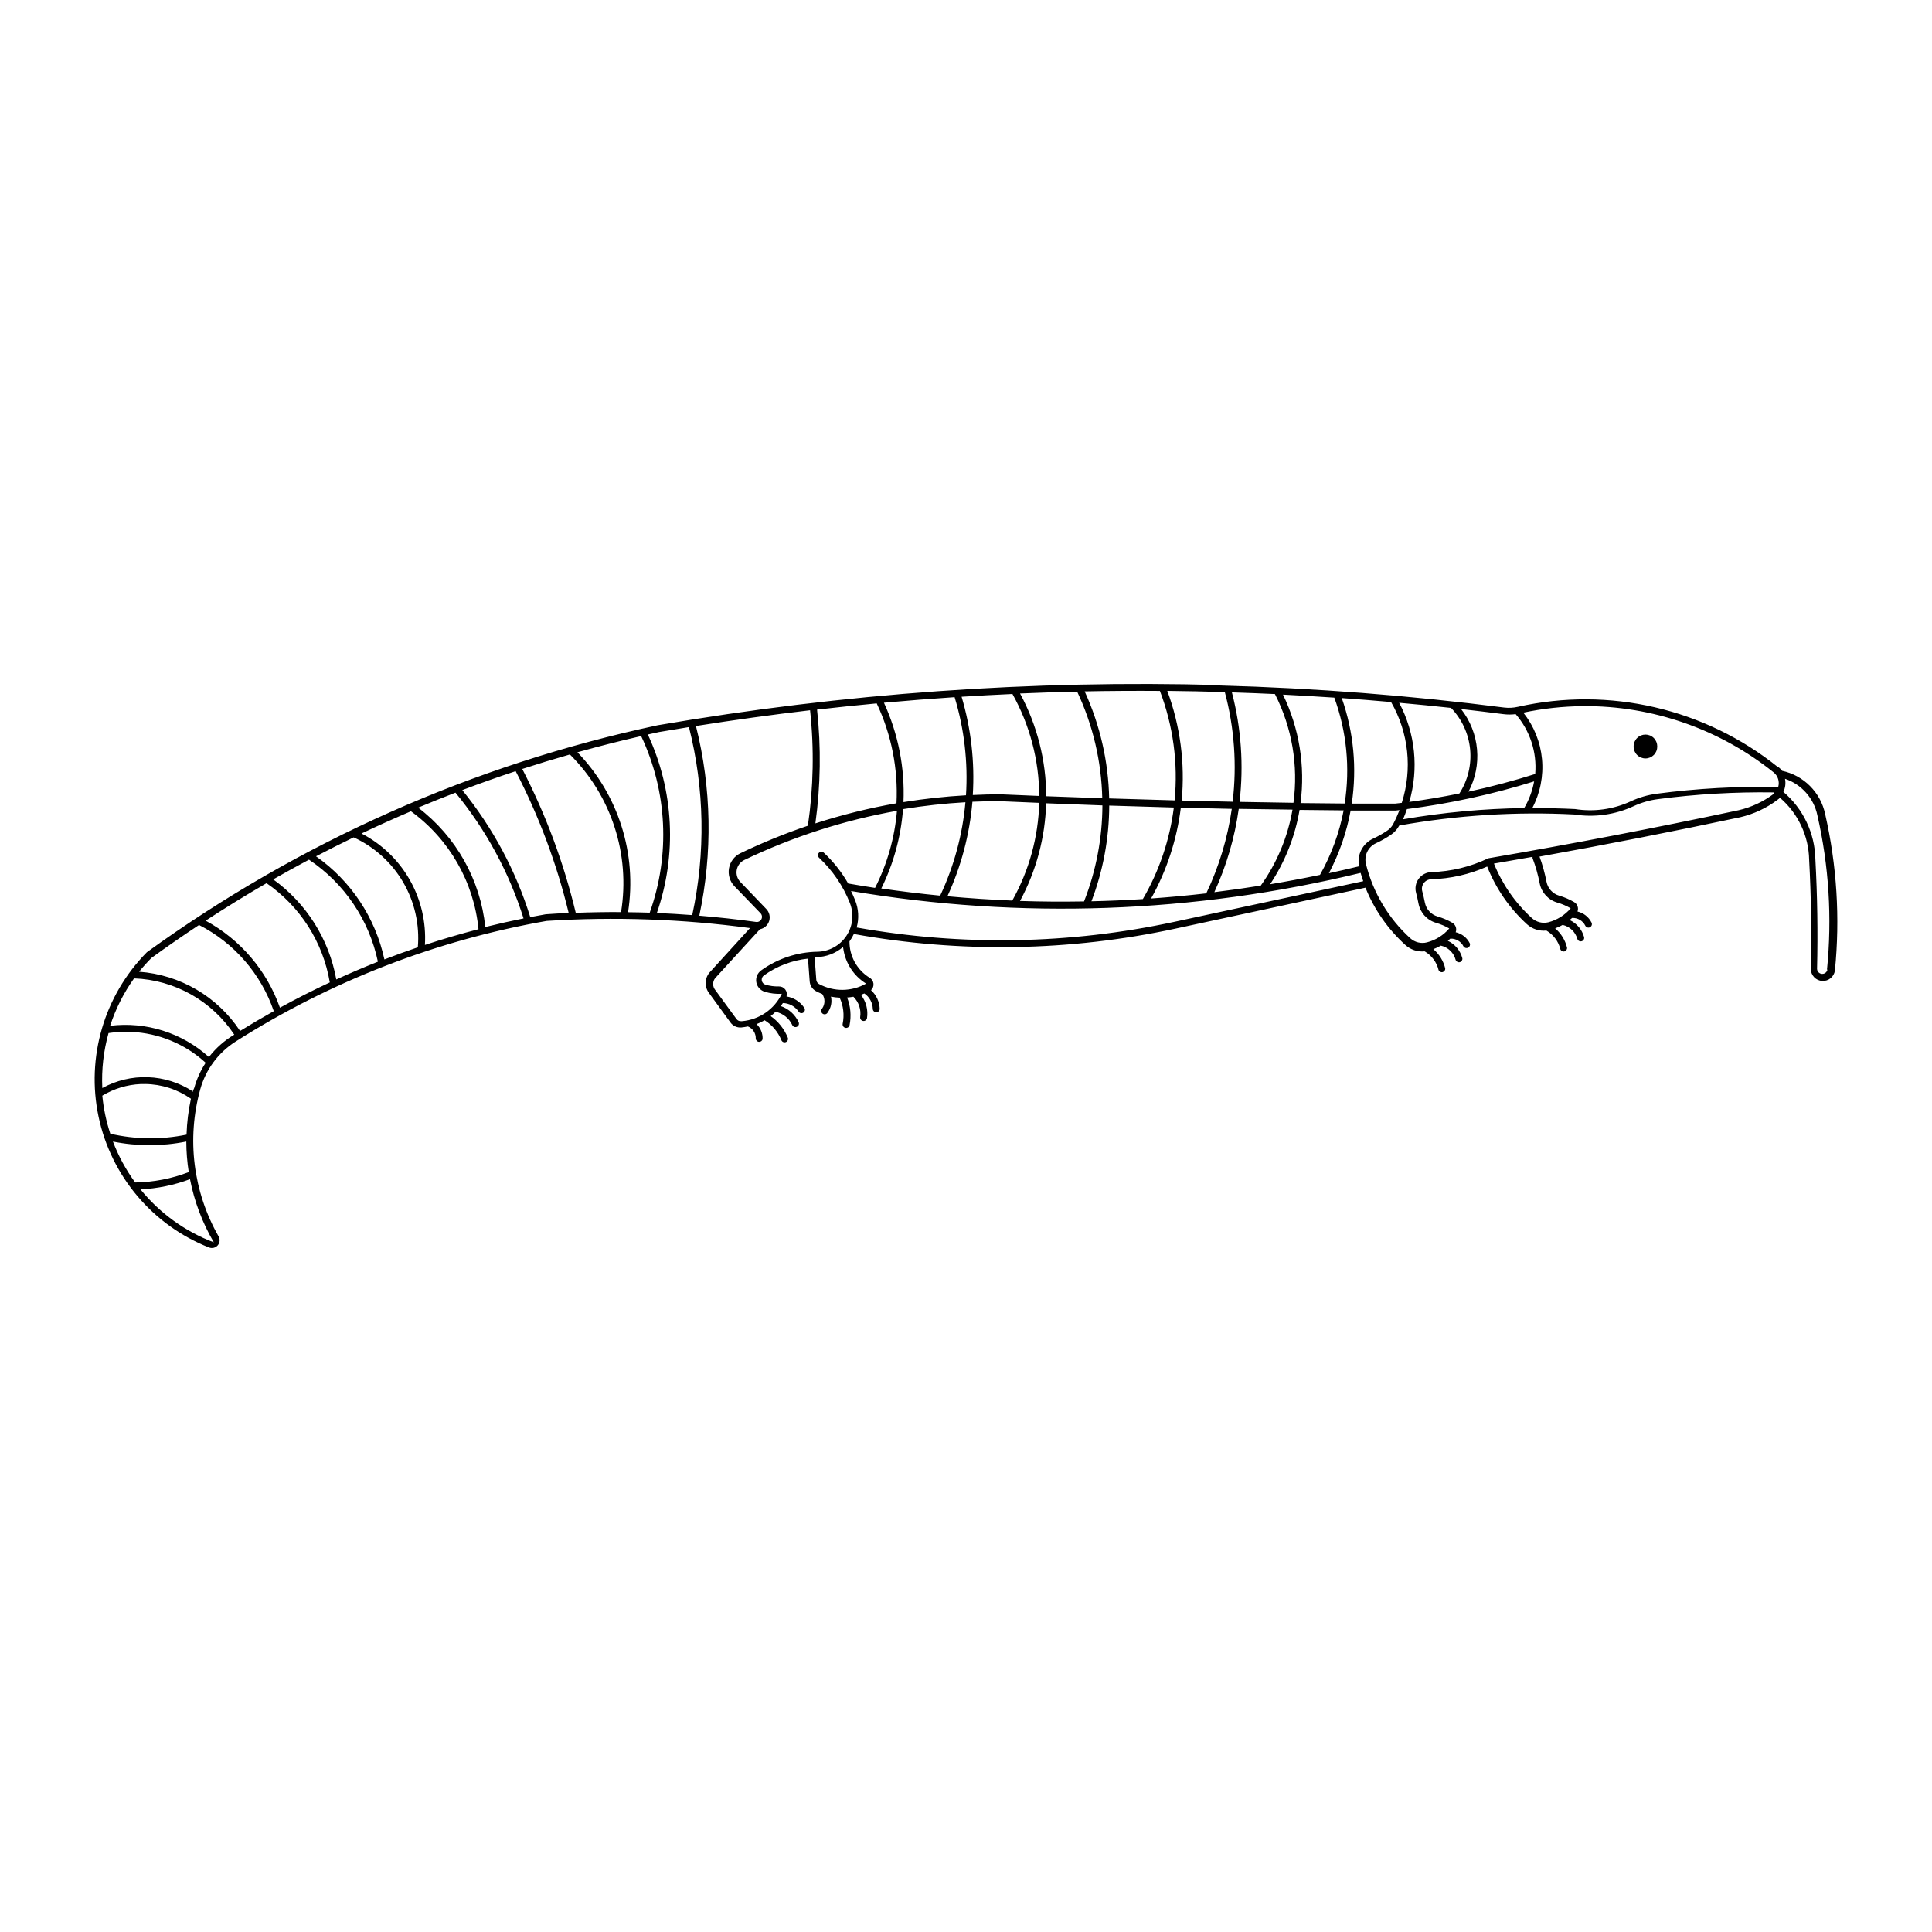 <?xml version="1.0" encoding="UTF-8"?>
<!-- Uploaded to: ICON Repo, www.svgrepo.com, Generator: ICON Repo Mixer Tools -->
<svg fill="#000000" width="800px" height="800px" version="1.1" viewBox="144 144 512 512" xmlns="http://www.w3.org/2000/svg">
 <g>
  <path d="m467.36 325.55c-49.918-1.387-99.848 2.18-149.06 10.648-48.824 10.402-94.938 30.891-135.38 60.156-11.312 11.445-16.121 27.805-12.805 43.551 3.312 15.746 14.312 28.777 29.277 34.688 0.812 0.32 1.734 0.094 2.305-0.562 0.574-0.656 0.668-1.602 0.242-2.359-6.758-11.832-8.508-25.871-4.867-39 1.453-5.231 4.793-9.742 9.375-12.652 25.105-15.965 53.109-26.824 82.41-31.965 17.988-1.148 36.047-0.512 53.91 1.895l-10.559 11.586v-0.004c-1.422 1.492-1.598 3.777-0.422 5.473l5.805 7.969h-0.004c0.656 0.906 1.742 1.406 2.859 1.316 0.594-0.059 1.18-0.152 1.762-0.277 1.301 0.539 2.129 1.828 2.078 3.234 0.031 0.457 0.395 0.82 0.852 0.852 0.457 0.027 0.863-0.281 0.957-0.73 0.066-1.492-0.512-2.938-1.586-3.973 0.73-0.285 1.441-0.629 2.121-1.027 2.016 1.254 3.582 3.125 4.465 5.332 0.203 0.438 0.715 0.641 1.164 0.461 0.449-0.176 0.68-0.676 0.531-1.133-0.934-2.32-2.512-4.316-4.555-5.762 0.453-0.352 0.887-0.734 1.293-1.141 1.965 0.406 3.617 1.727 4.445 3.551 0.223 0.441 0.754 0.633 1.207 0.43 0.453-0.199 0.668-0.723 0.488-1.184-0.926-2.031-2.644-3.59-4.754-4.309 0.195-0.262 0.383-0.527 0.559-0.801 1.641 0.031 3.164 0.844 4.106 2.184 0.121 0.238 0.34 0.41 0.598 0.473 0.258 0.062 0.531 0.008 0.746-0.145 0.219-0.156 0.355-0.395 0.379-0.66 0.027-0.266-0.066-0.527-0.25-0.719-1.086-1.547-2.75-2.586-4.617-2.879 0.191-0.633 0.07-1.324-0.336-1.852-0.402-0.527-1.035-0.828-1.695-0.805-1.203 0.031-2.398-0.125-3.551-0.469-0.504-0.145-0.883-0.566-0.973-1.086-0.09-0.516 0.125-1.039 0.551-1.348 3.445-2.477 7.477-4.016 11.695-4.465l0.445 5.961c0.055 1.117 0.691 2.125 1.676 2.66 0.535 0.285 1.086 0.535 1.652 0.754 0.789 1.148 0.789 2.664 0 3.812-0.191 0.188-0.293 0.449-0.273 0.719 0.016 0.266 0.152 0.512 0.367 0.672 0.215 0.16 0.488 0.219 0.75 0.156 0.262-0.059 0.48-0.23 0.605-0.469 0.879-1.211 1.195-2.738 0.867-4.195 0.758 0.152 1.527 0.246 2.301 0.277 1 2.16 1.277 4.586 0.801 6.918-0.094 0.504 0.238 0.984 0.738 1.082s0.988-0.223 1.09-0.723c0.492-2.453 0.27-4.996-0.652-7.324 0.562-0.035 1.121-0.102 1.676-0.199 1.426 1.414 2.09 3.422 1.785 5.402-0.055 0.484 0.277 0.926 0.754 1.008 0.48 0.086 0.941-0.219 1.055-0.691 0.348-2.207-0.234-4.461-1.605-6.227 0.309-0.109 0.613-0.23 0.914-0.359 1.352 0.93 2.18 2.445 2.231 4.086 0.012 0.496 0.418 0.895 0.914 0.895 0.5 0 0.906-0.398 0.918-0.895-0.062-1.895-0.891-3.684-2.301-4.957 0.488-0.449 0.73-1.109 0.645-1.77-0.082-0.66-0.48-1.238-1.066-1.555-3.312-2.059-5.316-5.695-5.293-9.598 0.453-0.613 0.844-1.27 1.16-1.961 28.238 5.094 57.199 4.606 85.25-1.43l50.336-10.848c2.324 5.793 5.938 10.98 10.559 15.176 1.391 1.273 3.258 1.891 5.133 1.699 1.848 1.086 3.18 2.871 3.684 4.957 0.172 0.422 0.629 0.656 1.074 0.543 0.441-0.113 0.734-0.535 0.688-0.988-0.488-1.984-1.59-3.766-3.148-5.09 0.688-0.258 1.352-0.57 1.988-0.938 1.918 0.43 3.434 1.895 3.93 3.797 0.156 0.449 0.637 0.703 1.098 0.582 0.461-0.125 0.75-0.578 0.664-1.051-0.535-2.023-1.941-3.707-3.84-4.598 0.227-0.188 0.441-0.379 0.652-0.582 1.477-0.062 2.852 0.75 3.504 2.074 0.258 0.395 0.766 0.539 1.191 0.336 0.426-0.203 0.633-0.691 0.484-1.137-0.738-1.504-2.117-2.594-3.75-2.969 0.355-0.934-0.012-1.984-0.871-2.496-1.234-0.719-2.555-1.277-3.926-1.676-1.73-0.504-3.031-1.934-3.371-3.703-0.195-1.008-0.43-2.004-0.695-2.992-0.203-0.75-0.051-1.551 0.418-2.168 0.465-0.621 1.195-0.992 1.969-1.004 5.113-0.148 10.148-1.293 14.82-3.371 2.309 5.832 5.91 11.059 10.539 15.289 1.398 1.27 3.277 1.879 5.156 1.676 1.855 1.078 3.195 2.867 3.703 4.957 0.164 0.438 0.629 0.684 1.082 0.57s0.75-0.555 0.684-1.016c-0.488-1.984-1.59-3.766-3.148-5.09 0.688-0.25 1.352-0.559 1.988-0.918 1.867 0.426 3.359 1.84 3.883 3.684 0.133 0.492 0.645 0.781 1.137 0.645 0.492-0.133 0.785-0.645 0.648-1.137-0.559-1.98-1.953-3.617-3.816-4.484 0.223-0.18 0.441-0.367 0.652-0.559 1.477-0.062 2.852 0.75 3.504 2.078 0.234 0.441 0.781 0.617 1.227 0.395 0.449-0.227 0.637-0.766 0.426-1.223-0.742-1.488-2.109-2.57-3.731-2.945 0.352-0.938-0.023-1.996-0.891-2.5-1.242-0.727-2.57-1.297-3.949-1.699-1.727-0.5-3.027-1.922-3.371-3.684-0.438-2.269-1.055-4.504-1.852-6.672 17.777-3.195 35.5-6.672 53.168-10.426 3.602-0.836 6.984-2.418 9.934-4.644 0.223-0.156 0.434-0.328 0.629-0.516 4.789 4.121 7.598 10.09 7.723 16.406 0.523 9.648 0.672 19.316 0.445 28.977 0.027 1.672 1.336 3.047 3.008 3.152 1.672 0.102 3.144-1.098 3.375-2.758 1.391-13.875 0.516-27.879-2.586-41.473-0.59-2.809-1.98-5.387-4.008-7.418-2.023-2.035-4.594-3.434-7.398-4.035-0.277-0.367-0.602-0.695-0.961-0.984h-0.141c-19.34-15.531-44.703-21.41-68.906-15.98-1.191 0.277-2.422 0.344-3.637 0.199-24.977-3.203-50.098-5.156-75.27-5.848zm-15.984 1.539h0.004c3.523 9.242 4.859 19.176 3.906 29.02-5.781-0.152-11.562-0.324-17.344-0.516-0.211-9.801-2.418-19.457-6.496-28.371 6.637-0.129 13.273-0.168 19.91-0.121zm1.965 0h0.004c5.082 0.055 10.164 0.16 15.246 0.32 2.531 9.465 3.234 19.332 2.074 29.062-4.5-0.094-9.004-0.199-13.504-0.316 0.926-9.852-0.379-19.785-3.816-29.062zm-23.883 0.199c4.168 8.852 6.434 18.48 6.652 28.258-4.949-0.16-9.895-0.34-14.844-0.535-0.039-9.508-2.426-18.863-6.941-27.23 5.043-0.215 10.09-0.379 15.133-0.492zm41.027 0.199c3.797 0.121 7.594 0.266 11.387 0.445 4.527 8.883 6.238 18.934 4.91 28.816-4.762-0.066-9.523-0.145-14.285-0.238 1.125-9.723 0.438-19.57-2.035-29.039zm-58.191 0.398c4.621 8.27 7.07 17.578 7.121 27.051-3.484-0.141-6.965-0.285-10.445-0.441-2.391 0.012-4.781 0.078-7.168 0.195 0.543-8.789-0.461-17.605-2.969-26.047 4.484-0.285 8.973-0.527 13.461-0.73zm71.719 0.199v-0.004c4.535 0.227 9.066 0.496 13.594 0.801 3.277 8.973 4.223 18.625 2.746 28.059-3.898-0.027-7.797-0.066-11.695-0.117 1.281-9.824-0.332-19.809-4.644-28.727zm-87.031 0.676v-0.004c2.555 8.418 3.574 17.227 3.016 26.004-5.551 0.312-11.078 0.918-16.566 1.809 0.387-9.066-1.387-18.094-5.176-26.34 6.234-0.566 12.477-1.059 18.727-1.473zm102.61 0.238v-0.004c4.356 0.312 8.707 0.664 13.059 1.051 4.668 8.109 5.699 17.812 2.832 26.719-0.578 0.07-1.16 0.137-1.738 0.199-3.84 0.008-7.68 0.008-11.52 0 1.418-9.391 0.512-18.984-2.633-27.945zm15.223 1.25v-0.004c4.582 0.41 9.156 0.863 13.727 1.359 2.871 2.977 4.652 6.84 5.055 10.957 0.402 4.113-0.602 8.246-2.844 11.723-4.398 0.895-8.828 1.641-13.281 2.234 2.57-8.773 1.609-18.203-2.68-26.273zm-138.48 0.16v-0.008c3.906 8.258 5.707 17.352 5.246 26.477-7.281 1.273-14.465 3.059-21.496 5.332 1.387-9.996 1.539-20.121 0.445-30.156 5.277-0.605 10.562-1.156 15.848-1.652zm187.19 0.73v-0.008c18.348-0.137 36.18 6.059 50.492 17.547 1.16 0.922 1.645 2.457 1.227 3.883-10.758-0.219-21.52 0.379-32.188 1.785-2.379 0.316-4.699 0.992-6.875 2.008-4.617 2.141-9.773 2.856-14.801 2.055-3.769-0.184-7.543-0.262-11.316-0.238 2.106-3.996 3.004-8.516 2.582-13.008-0.418-4.496-2.141-8.77-4.949-12.305 5.207-1.102 10.508-1.676 15.828-1.719zm-32.277 0.777v-0.008c3.715 0.422 7.43 0.867 11.137 1.344 1.09 0.145 2.191 0.145 3.281 0 3.801 4.371 5.672 10.098 5.18 15.867-5.816 1.836-11.719 3.402-17.68 4.688 1.824-3.441 2.613-7.34 2.266-11.223-0.344-3.883-1.805-7.582-4.207-10.652zm-172.57 0.316v-0.004c1.102 10.184 0.906 20.465-0.582 30.602-6.109 2.066-12.09 4.504-17.902 7.301-1.582 0.766-2.699 2.25-3.004 3.981-0.305 1.73 0.238 3.504 1.465 4.769l6.898 7.144-0.004-0.004c0.414 0.434 0.504 1.082 0.219 1.605-0.289 0.527-0.879 0.805-1.469 0.691-4.977-0.684-9.969-1.234-14.977-1.648 3.555-16.605 3.25-33.801-0.891-50.27 10.059-1.594 20.152-2.988 30.266-4.176zm-32.098 4.465v-0.004c4.129 16.316 4.426 33.367 0.867 49.82-3.121-0.238-6.246-0.426-9.375-0.559 5.375-15.48 4.519-32.441-2.387-47.301 0.98-0.223 1.961-0.438 2.945-0.652 2.644-0.453 5.297-0.891 7.945-1.316zm-12.68 2.344v-0.004c6.938 14.691 7.758 31.535 2.277 46.832-1.91-0.059-3.824-0.102-5.738-0.121 2.422-15.449-2.547-31.141-13.414-42.387 5.59-1.566 11.215-2.996 16.875-4.289zm-18.887 4.891 0.004-0.004c10.996 10.922 16.051 26.48 13.57 41.785-4.004-0.023-8.008 0.043-12.008 0.195-3.172-13.23-7.93-26.035-14.176-38.125 4.18-1.355 8.387-2.637 12.613-3.84zm-14.375 4.418 0.004-0.004c6.18 11.918 10.902 24.539 14.062 37.59-2.027 0.094-4.051 0.215-6.074 0.355-1.371 0.238-2.738 0.492-4.106 0.754-3.812-12.262-9.926-23.684-18.012-33.66 4.68-1.773 9.398-3.449 14.152-5.023zm336.37 2.031v-0.004c4.394 1.461 7.676 5.152 8.617 9.688 3.059 13.402 3.918 27.215 2.547 40.895h0.113c-0.129 0.691-0.758 1.176-1.461 1.125-0.703-0.051-1.254-0.621-1.285-1.324 0.23-9.691 0.082-19.387-0.445-29.062-0.141-6.887-3.231-13.379-8.48-17.836 0.523-1.09 0.672-2.324 0.422-3.508zm-66.449 0.699v-0.004c-0.453 2.492-1.344 4.891-2.637 7.074-10.758 0.152-21.492 1.145-32.098 2.973 0.379-0.887 0.723-1.789 1.027-2.703 11.43-1.461 22.707-3.918 33.707-7.344zm-285.85 2.992v-0.008c8.094 9.848 14.219 21.164 18.035 33.328-3.394 0.68-6.773 1.441-10.133 2.277-1.316-12.547-7.754-23.992-17.793-31.633 3.277-1.371 6.574-2.695 9.891-3.973zm349.34 0.316v-0.004c-2.754 2.074-5.91 3.551-9.266 4.328-22.035 4.688-44.16 8.938-66.363 12.746-4.719 2.258-9.859 3.508-15.09 3.66-1.324 0.043-2.562 0.688-3.356 1.754-0.789 1.066-1.051 2.434-0.707 3.719 0.254 0.949 0.469 1.91 0.652 2.879 0.477 2.43 2.266 4.394 4.644 5.09 1.223 0.355 2.398 0.855 3.504 1.496-1.539 1.801-3.598 3.086-5.894 3.68-1.57 0.41-3.242-0.004-4.441-1.098-5.769-5.25-9.855-12.094-11.742-19.668-0.547-2.242 0.578-4.559 2.68-5.512 1.383-0.641 2.715-1.395 3.973-2.254 0.914-0.617 1.66-1.453 2.168-2.43 15.301-2.734 30.859-3.715 46.383-2.926 5.356 0.84 10.84 0.07 15.758-2.211 2.023-0.938 4.176-1.562 6.387-1.852 10.172-1.34 20.43-1.934 30.691-1.785zm-205.09 1.945v-0.008c3.481 0.156 6.965 0.305 10.445 0.445-0.246 9.082-2.699 17.969-7.141 25.891-5.738-0.23-11.473-0.613-17.188-1.141 3.641-7.902 5.883-16.375 6.629-25.047 2.414-0.105 4.836-0.16 7.254-0.156zm-9.109 0.277v-0.008c-0.762 8.582-3.027 16.961-6.695 24.754-5.215-0.508-10.418-1.141-15.602-1.895 3.25-6.574 5.203-13.715 5.758-21.027 5.477-0.902 11-1.512 16.539-1.828zm21.383 0.277 0.004-0.008c4.969 0.203 9.941 0.391 14.91 0.562-0.027 8.707-1.676 17.34-4.867 25.445-5.652 0.102-11.312 0.062-16.965-0.121 4.297-7.965 6.668-16.824 6.922-25.871zm16.719 0.605 0.004-0.004c5.707 0.191 11.414 0.363 17.121 0.516-1.078 8.559-3.871 16.809-8.215 24.262-4.535 0.289-9.074 0.48-13.617 0.582 3.086-8.098 4.68-16.688 4.711-25.355zm18.973 0.559 0.004-0.004c4.5 0.117 9.004 0.223 13.504 0.316-1.102 7.766-3.383 15.312-6.762 22.391-4.863 0.559-9.738 1.012-14.621 1.359 4.156-7.438 6.832-15.609 7.879-24.062zm15.359 0.316 0.004-0.004c4.746 0.082 9.492 0.148 14.238 0.199-1.258 7.258-4.133 14.141-8.414 20.133-4.09 0.656-8.188 1.238-12.301 1.742 3.231-7.016 5.41-14.469 6.477-22.121zm16.117 0.277v-0.004c3.891 0.051 7.785 0.09 11.676 0.121-1.148 6-3.269 11.773-6.273 17.098-4.387 0.914-8.793 1.742-13.215 2.481 3.961-5.949 6.621-12.664 7.812-19.711zm26.453 0.117c-0.484 1.258-1.043 2.488-1.676 3.68-0.375 0.684-0.91 1.27-1.562 1.699-1.176 0.797-2.414 1.5-3.703 2.098-2.809 1.277-4.363 4.32-3.75 7.344-2.656 0.645-5.32 1.254-7.992 1.832 2.75-5.211 4.691-10.812 5.758-16.605 3.981 0.008 7.961 0.008 11.941 0 0.328-0.039 0.656-0.082 0.984-0.121zm-133.15 0.117c-0.602 7.121-2.57 14.055-5.805 20.426-2.379-0.363-4.75-0.75-7.121-1.164-1.738-3.031-3.918-5.785-6.473-8.168-0.371-0.344-0.949-0.324-1.297 0.047-0.344 0.367-0.324 0.949 0.047 1.293 3.574 3.344 6.367 7.438 8.168 11.988 1.145 2.883 0.797 6.141-0.922 8.719-1.719 2.578-4.594 4.148-7.691 4.203-5.352 0.09-10.547 1.812-14.891 4.934-0.992 0.715-1.492 1.93-1.289 3.137 0.203 1.203 1.078 2.188 2.25 2.535 1.461 0.441 2.988 0.621 4.508 0.535-1.988 4.117-6 6.875-10.559 7.254h-0.238c-0.473 0.035-0.926-0.176-1.207-0.559l-5.828-7.969h0.004c-0.633-1.027-0.445-2.356 0.445-3.168l11.586-12.656v-0.004c1.152-0.223 2.09-1.066 2.441-2.188 0.348-1.125 0.055-2.352-0.77-3.191l-6.852-7.144v0.004c-0.812-0.844-1.172-2.023-0.969-3.176 0.203-1.152 0.945-2.137 1.996-2.652 12.836-6.16 26.449-10.543 40.469-13.035zm-128.8 0.117v0.004c10.16 7.375 16.68 18.75 17.902 31.25-4.777 1.238-9.512 2.629-14.199 4.172 0.359-6.019-1.039-12.016-4.023-17.258-2.984-5.242-7.422-9.504-12.781-12.273 4.324-2.051 8.695-4.016 13.102-5.891zm-15.18 6.922c5.488 2.516 10.066 6.664 13.109 11.875 3.047 5.215 4.406 11.238 3.898 17.254-2.973 1.012-5.93 2.082-8.859 3.215-2.394-11.062-8.863-20.816-18.125-27.324 3.297-1.727 6.625-3.398 9.977-5.019zm312.41 5.492c0.824 2.172 1.457 4.414 1.898 6.695 0.48 2.438 2.281 4.402 4.664 5.09 1.242 0.359 2.434 0.871 3.551 1.52-1.551 1.82-3.625 3.113-5.938 3.707-1.547 0.371-3.18-0.051-4.356-1.121-4.391-3.996-7.824-8.934-10.043-14.441 3.41-0.586 6.816-1.18 10.223-1.785zm-324.25 0.418c9.387 6.277 15.941 15.98 18.262 27.031-3.719 1.477-7.394 3.047-11.027 4.711-1.922-10.672-7.918-20.18-16.719-26.52 3.137-1.785 6.297-3.527 9.484-5.223zm278.69 3.508c0.211 0.734 0.445 1.465 0.699 2.188l-50.09 10.781c-27.688 5.961-56.273 6.469-84.156 1.492 0.664-2.398 0.516-4.949-0.422-7.254-0.328-0.816-0.688-1.621-1.074-2.41 44.875 7.57 90.82 5.938 135.05-4.801zm-289.94 2.723c8.918 6.133 14.969 15.621 16.766 26.293-4.477 2.09-8.883 4.324-13.215 6.699-3.477-9.859-10.492-18.078-19.688-23.059 5.289-3.453 10.672-6.766 16.137-9.934zm-17.902 11.074v-0.004c9.32 4.754 16.426 12.941 19.824 22.836-3.016 1.68-5.992 3.43-8.93 5.246-6-9.102-15.891-14.898-26.766-15.691 1.031-1.277 2.125-2.5 3.281-3.66 4.141-3 8.348-5.91 12.613-8.73zm170.74 6.184v-0.004c0.52 3.867 2.738 7.297 6.051 9.355-3.856 2.168-8.559 2.215-12.453 0.117-0.434-0.223-0.719-0.656-0.746-1.141l-0.445-5.981v-0.004h0.445c2.598-0.051 5.098-0.996 7.078-2.676zm-187.95 7.969 0.004-0.004c10.742 0.391 20.633 5.945 26.562 14.914-2.598 1.535-4.875 3.547-6.719 5.934-7.113-6.43-16.668-9.453-26.184-8.281 1.457-4.488 3.594-8.727 6.34-12.566zm-0.777 14.172h0.004c7.344 0.316 14.34 3.219 19.754 8.191-1.34 2.043-2.356 4.277-3.016 6.629-0.137 0.305-0.27 0.609-0.398 0.918 0.047 0.039 0.09 0.078 0.137 0.117h-0.184v-0.117c-3.539-2.289-7.633-3.578-11.848-3.727-4.215-0.148-8.387 0.848-12.082 2.879-0.23-4.914 0.328-9.836 1.652-14.574 1.965-0.293 3.953-0.402 5.938-0.316zm3.75 13.816h0.004c4.332 0.055 8.551 1.418 12.098 3.906-0.676 3.129-1.062 6.312-1.164 9.512-6.672 1.375-13.559 1.293-20.199-0.238-1.082-3.273-1.793-6.66-2.121-10.09 3.09-1.867 6.598-2.926 10.203-3.082 0.402-0.012 0.805-0.012 1.203 0zm-8.594 15.246h0.004c6.422 1.297 13.039 1.297 19.465 0 0.008 2.715 0.227 5.422 0.648 8.102-4.531 1.746-9.34 2.672-14.195 2.746-2.453-3.348-4.441-7.012-5.914-10.891zm20.445 9.977h0.004c1.141 5.898 3.277 11.562 6.316 16.742-7.606-2.883-14.312-7.727-19.441-14.039 4.488-0.215 8.918-1.125 13.125-2.703z"/>
  <path d="m583.19 341.83c0.008-0.836-0.316-1.641-0.906-2.234-0.586-0.598-1.387-0.93-2.223-0.93-0.836 0-1.641 0.332-2.227 0.93-0.59 0.594-0.914 1.398-0.906 2.234-0.008 0.836 0.316 1.641 0.906 2.234 0.586 0.594 1.391 0.93 2.227 0.93 0.836 0 1.637-0.336 2.223-0.93 0.59-0.594 0.914-1.398 0.906-2.234z"/>
 </g>
</svg>